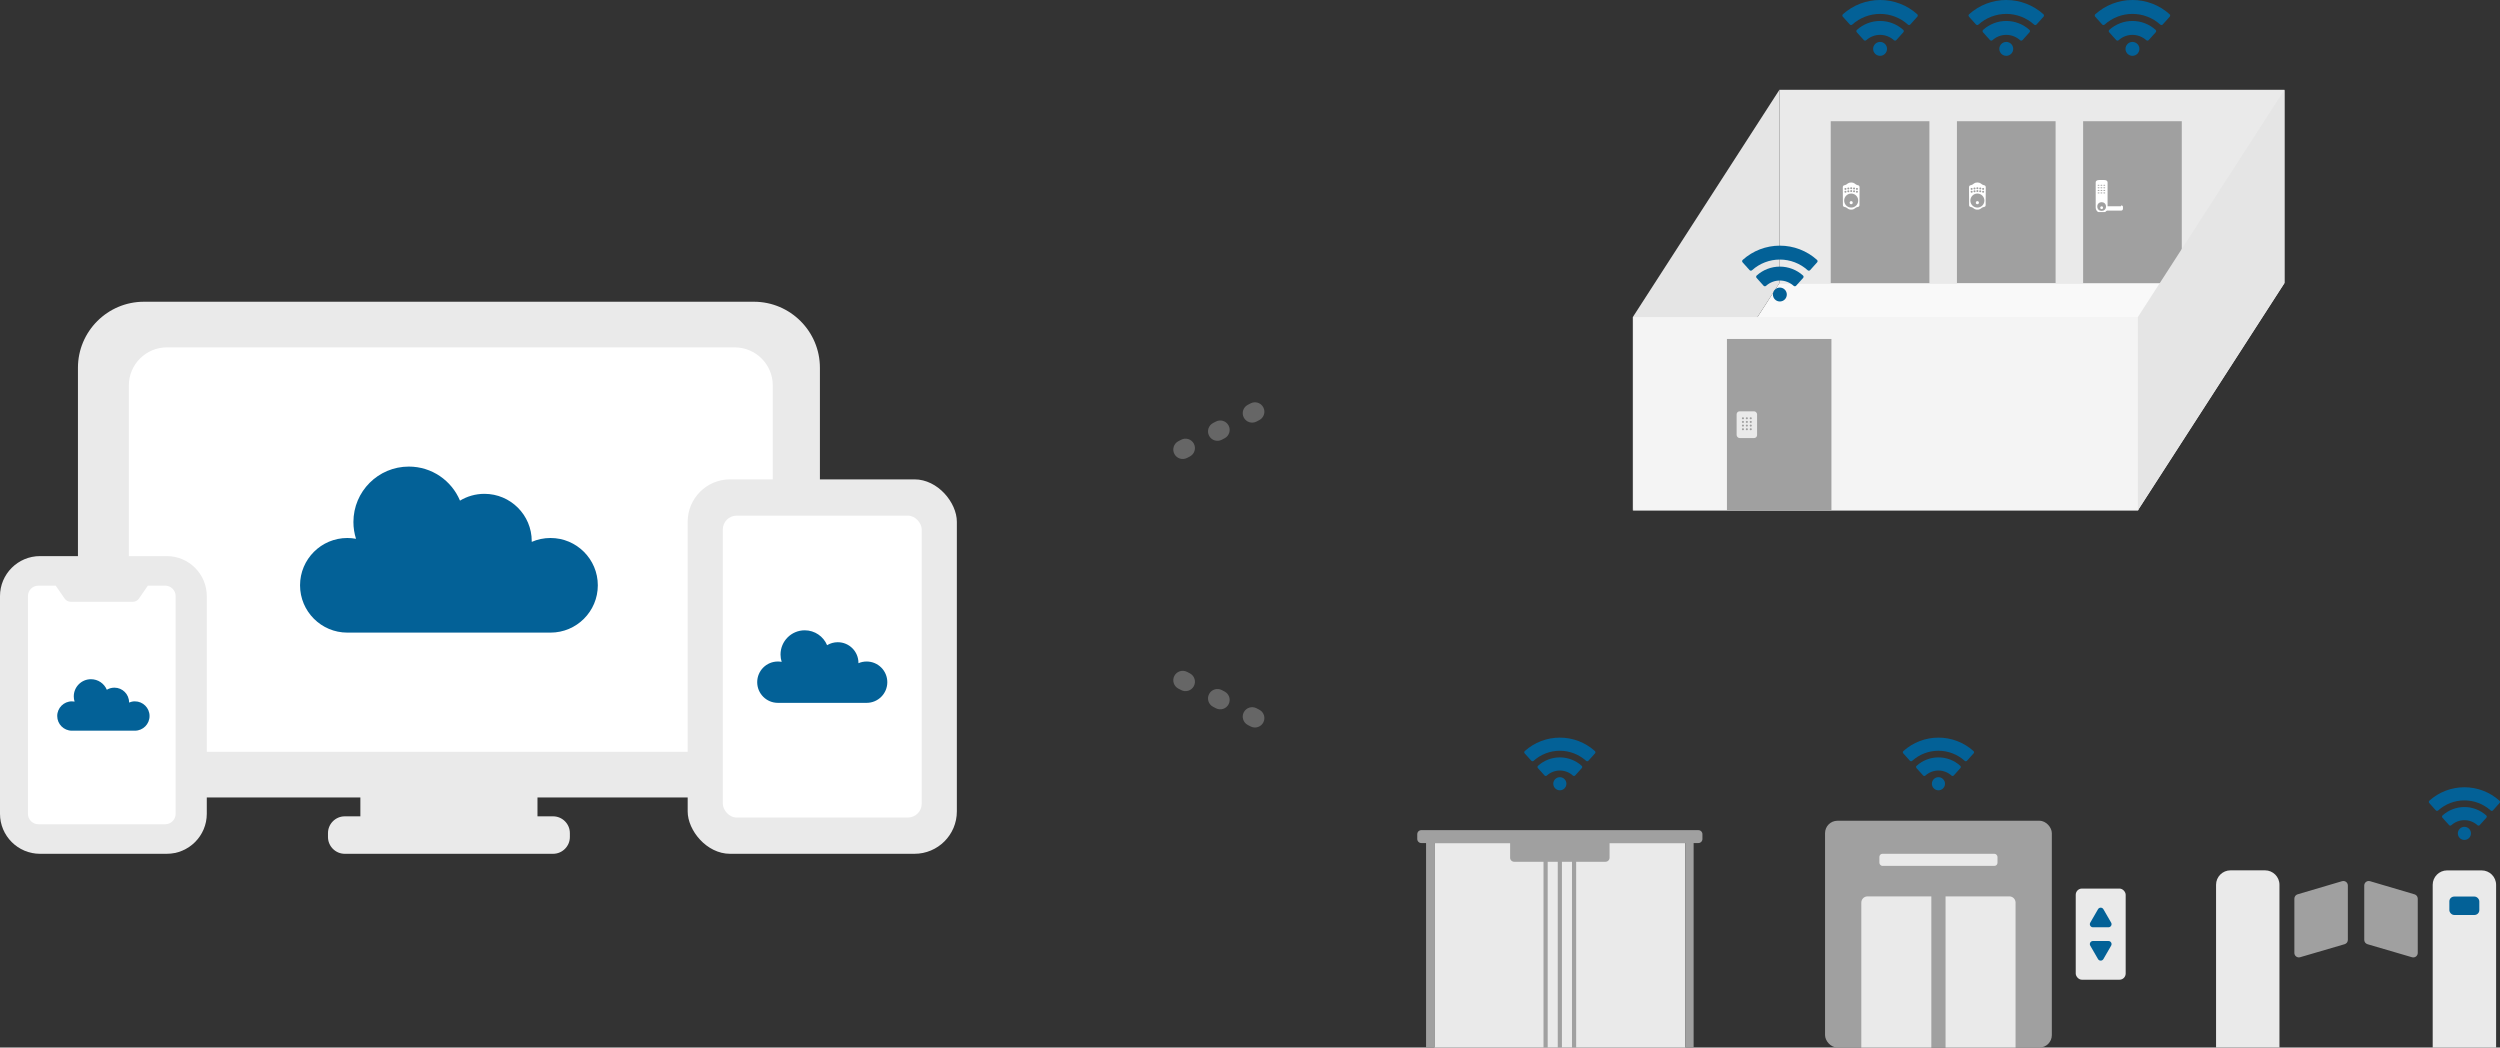 <?xml version="1.0" encoding="UTF-8"?>
<svg id="_レイヤー_1" data-name="レイヤー_1" xmlns="http://www.w3.org/2000/svg" version="1.1" viewBox="0 0 1009.042 422.804">
  <rect x="0" y="0" width="1009.042" height="422.804" fill="#333333" stroke="none"/>
  <!-- Generator: Adobe Illustrator 29.0.1, SVG Export Plug-In . SVG Version: 2.1.0 Build 192)  -->
  <defs>
    <style>
      .st0 {
        fill: #eaeaea;
      }

      .st1 {
        fill: #f4f4f4;
      }

      .st2 {
        fill: #e5e5e5;
      }

      .st3 {
        fill: #a0a0a0;
      }

      .st4 {
        fill: #fff;
      }

      .st5 {
        fill: #f9f9f9;
      }

      .st6 {
        fill: #666;
      }

      .st7 {
        fill: #036197;
      }
    </style>
  </defs>
  <g>
    <path class="st6" d="M503.624,292.61l1.132.593c1.862.975,4.161.257,5.136-1.605.975-1.862.257-4.161-1.605-5.136l-1.132-.593c-1.862-.975-4.161-.257-5.136,1.605-.975,1.862-.257,4.161,1.605,5.136Z"/>
    <path class="st6" d="M489.611,285.27l1.132.593c1.862.975,4.161.257,5.136-1.605.975-1.862.257-4.161-1.605-5.136l-1.132-.593c-1.862-.975-4.161-.257-5.136,1.605-.975,1.862-.257,4.161,1.605,5.136Z"/>
    <path class="st6" d="M475.598,277.93l1.132.593c1.862.975,4.161.257,5.136-1.605.975-1.862.257-4.161-1.605-5.136l-1.132-.593c-1.862-.975-4.161-.257-5.136,1.605s-.257,4.161,1.605,5.136Z"/>
    <path class="st6" d="M480.261,184.231l-1.132.593c-1.862.975-4.161.257-5.136-1.605s-.257-4.161,1.605-5.136l1.132-.593c1.862-.975,4.161-.257,5.136,1.605.975,1.862.257,4.161-1.605,5.136Z"/>
    <path class="st6" d="M494.274,176.891l-1.132.593c-1.862.975-4.161.257-5.136-1.605-.975-1.862-.257-4.161,1.605-5.136l1.132-.593c1.862-.975,4.161-.257,5.136,1.605s.257,4.161-1.605,5.136Z"/>
    <path class="st6" d="M508.287,169.551l-1.132.593c-1.862.975-4.161.257-5.136-1.605-.975-1.862-.257-4.161,1.605-5.136l1.132-.593c1.862-.975,4.161-.257,5.136,1.605.975,1.862.257,4.161-1.605,5.136Z"/>
  </g>
  <g>
    <path class="st7" d="M758.829,0c-5.547,0-10.873,2.041-14.997,5.749-.285.257-.308.693-.053.978l2.832,3.152c.124.137.296.219.479.229.181-.001.362-.054.499-.176,3.096-2.785,7.088-4.318,11.239-4.318,4.151,0,8.144,1.533,11.24,4.318.127.114.292.176.463.176h.036c.183-.011.356-.092.479-.229l2.83-3.152c.256-.285.232-.722-.052-.978-4.124-3.707-9.451-5.749-14.997-5.749Z"/>
    <path class="st7" d="M758.829,8.46c-3.45,0-6.768,1.273-9.341,3.585-.285.257-.308.693-.053.978l2.831,3.152c.123.137.296.219.479.229h.037c.171,0,.335-.062.463-.176,1.544-1.39,3.529-2.155,5.584-2.155s4.038.765,5.584,2.155c.138.122.315.179.5.176.184-.011.355-.092.479-.229l2.831-3.152c.255-.285.232-.722-.053-.978-2.573-2.312-5.891-3.585-9.341-3.585Z"/>
    <path class="st7" d="M758.829,16.92c-1.549,0-2.806,1.258-2.806,2.806s1.258,2.808,2.806,2.808c1.548,0,2.806-1.259,2.806-2.808s-1.258-2.806-2.806-2.806Z"/>
    <path class="st7" d="M809.761,0c-5.546,0-10.873,2.041-14.997,5.749-.285.257-.308.693-.053.978l2.833,3.152c.123.137.296.219.479.229.182-.001.362-.054.499-.176,3.097-2.785,7.088-4.318,11.239-4.318,4.151,0,8.144,1.533,11.241,4.318.127.114.292.176.463.176h.037c.183-.011.355-.092.479-.229l2.831-3.152c.255-.285.232-.722-.053-.978-4.124-3.707-9.45-5.749-14.997-5.749Z"/>
    <path class="st7" d="M809.761,8.46c-3.449,0-6.768,1.273-9.341,3.585-.285.257-.308.693-.053.978l2.831,3.152c.124.137.296.219.479.229h.037c.171,0,.335-.062.463-.176,1.544-1.39,3.528-2.155,5.584-2.155s4.038.765,5.584,2.155c.137.122.315.179.499.176.184-.011.355-.092.479-.229l2.831-3.152c.255-.285.232-.722-.053-.978-2.573-2.312-5.891-3.585-9.341-3.585Z"/>
    <path class="st7" d="M809.761,16.92c-1.548,0-2.806,1.258-2.806,2.806s1.258,2.808,2.806,2.808c1.549,0,2.806-1.259,2.806-2.808s-1.258-2.806-2.806-2.806Z"/>
    <path class="st7" d="M875.691,5.749c-4.124-3.707-9.45-5.749-14.996-5.749-5.547,0-10.873,2.041-14.997,5.749-.285.257-.308.693-.053.978l2.832,3.152c.124.137.296.219.479.229.181-.001.362-.054.499-.176,3.097-2.785,7.088-4.318,11.24-4.318,4.151,0,8.143,1.533,11.24,4.318.127.114.292.176.463.176h.037c.183-.011.356-.092.479-.229l2.83-3.152c.256-.285.232-.722-.053-.978Z"/>
    <path class="st7" d="M860.694,8.46c-3.45,0-6.768,1.273-9.341,3.585-.285.257-.308.693-.053.978l2.83,3.152c.124.137.296.219.479.229h.037c.171,0,.335-.062.463-.176,1.544-1.39,3.529-2.155,5.584-2.155s4.038.765,5.584,2.155c.138.122.315.179.499.176.185-.011.356-.092.479-.229l2.831-3.152c.255-.285.232-.722-.053-.978-2.573-2.312-5.891-3.585-9.34-3.585Z"/>
    <path class="st7" d="M860.694,16.92c-1.549,0-2.806,1.258-2.806,2.806s1.258,2.808,2.806,2.808c1.548,0,2.806-1.259,2.806-2.808s-1.258-2.806-2.806-2.806Z"/>
    <rect class="st0" x="718.203" y="36.245" width="203.84" height="78.007"/>
    <rect class="st3" x="789.851" y="48.927" width="39.821" height="65.324"/>
    <path class="st4" d="M798.103,73.652c1.16,0,1.557.614,1.998.851.62.333,1.004.217,1.209.518s.173.416.173.659c0,.46-.041,6.704-.041,7.071s-.134.624-.483.734-.728.098-1.29.569-1.107.556-1.565.556M798.103,73.652c-1.16,0-1.557.614-1.998.851-.62.333-1.004.217-1.209.518s-.173.416-.173.659c0,.46.041,6.704.041,7.071,0,.367.134.624.483.734s.728.098,1.29.569,1.107.556,1.565.556"/>
    <g>
      <g>
        <circle class="st3" cx="795.784" cy="76.246" r=".403"/>
        <circle class="st3" cx="795.784" cy="77.399" r=".403"/>
        <circle class="st3" cx="796.951" cy="77.207" r=".403"/>
        <circle class="st3" cx="796.944" cy="76.069" r=".403"/>
        <circle class="st3" cx="800.422" cy="76.246" r=".403"/>
        <circle class="st3" cx="800.422" cy="77.399" r=".403"/>
        <circle class="st3" cx="799.255" cy="77.207" r=".403"/>
        <circle class="st3" cx="799.263" cy="76.069" r=".403"/>
      </g>
      <circle class="st3" cx="798.103" cy="75.971" r=".403"/>
      <circle class="st3" cx="798.103" cy="77.11" r=".403"/>
    </g>
    <circle class="st3" cx="798.103" cy="80.952" r="2.831"/>
    <circle class="st4" cx="798.103" cy="81.802" r=".626"/>
    <polygon class="st5" points="718.203 114.251 659.028 206 862.868 206 922.043 114.251 718.203 114.251"/>
    <polygon class="st2" points="718.203 36.245 659.028 127.993 659.028 206 718.203 114.251 718.203 36.245"/>
    <rect class="st1" x="659.218" y="127.962" width="203.84" height="78.007"/>
    <rect class="st3" x="738.918" y="48.927" width="39.821" height="65.324"/>
    <rect class="st3" x="697.019" y="136.812" width="42.177" height="69.188"/>
    <rect class="st3" x="840.784" y="48.927" width="39.821" height="65.324"/>
    <polygon class="st2" points="922.043 36.245 862.868 127.993 862.868 206 922.043 114.251 922.043 36.245"/>
    <rect class="st4" x="848.35" y="83.259" width="8.516" height="1.748" rx=".735" ry=".735"/>
    <path class="st4" d="M849.37,85.601h-2.226c-.758,0-1.286-1.024-1.286-1.782v-10.139c0-.758.62-1.019,1.377-1.019h2.042c.758,0,1.377.262,1.377,1.019v10.139c0,.758-.528,1.782-1.286,1.782Z"/>
    <rect class="st3" x="846.639" y="74.589" width=".74" height=".37" rx=".185" ry=".185"/>
    <rect class="st3" x="847.798" y="74.589" width=".74" height=".37" rx=".185" ry=".185"/>
    <rect class="st3" x="848.958" y="74.589" width=".74" height=".37" rx=".185" ry=".185"/>
    <rect class="st3" x="846.639" y="75.622" width=".74" height=".37" rx=".185" ry=".185"/>
    <rect class="st3" x="847.798" y="75.622" width=".74" height=".37" rx=".185" ry=".185"/>
    <rect class="st3" x="848.958" y="75.622" width=".74" height=".37" rx=".185" ry=".185"/>
    <rect class="st3" x="846.639" y="76.655" width=".74" height=".37" rx=".185" ry=".185"/>
    <rect class="st3" x="847.798" y="76.655" width=".74" height=".37" rx=".185" ry=".185"/>
    <rect class="st3" x="848.958" y="76.655" width=".74" height=".37" rx=".185" ry=".185"/>
    <rect class="st3" x="846.639" y="77.688" width=".74" height=".37" rx=".185" ry=".185"/>
    <rect class="st3" x="847.798" y="77.688" width=".74" height=".37" rx=".185" ry=".185"/>
    <rect class="st3" x="848.958" y="77.688" width=".74" height=".37" rx=".185" ry=".185"/>
    <circle class="st3" cx="848.257" cy="83.363" r="1.759"/>
    <path class="st4" d="M856.866,83.994v-.534c0-.188-.332-.546-.503-.546s-.31.016-.31.489.813.591.813.591Z"/>
    <circle class="st4" cx="848.257" cy="83.833" r=".565"/>
    <path class="st4" d="M747.17,73.652c1.16,0,1.557.614,1.998.851.62.333,1.004.217,1.209.518s.173.416.173.659c0,.46-.041,6.704-.041,7.071s-.134.624-.483.734-.728.098-1.29.569c-.562.471-1.107.556-1.565.556M747.17,73.652c-1.16,0-1.557.614-1.998.851-.62.333-1.004.217-1.209.518s-.173.416-.173.659c0,.46.041,6.704.041,7.071s.134.624.483.734.728.098,1.29.569c.562.471,1.107.556,1.565.556"/>
    <g>
      <g>
        <circle class="st3" cx="744.852" cy="76.246" r=".403"/>
        <circle class="st3" cx="744.852" cy="77.399" r=".403"/>
        <circle class="st3" cx="746.018" cy="77.207" r=".403"/>
        <circle class="st3" cx="746.011" cy="76.069" r=".403"/>
        <circle class="st3" cx="749.489" cy="76.246" r=".403"/>
        <circle class="st3" cx="749.489" cy="77.399" r=".403"/>
        <circle class="st3" cx="748.323" cy="77.207" r=".403"/>
        <circle class="st3" cx="748.33" cy="76.069" r=".403"/>
      </g>
      <circle class="st3" cx="747.17" cy="75.971" r=".403"/>
      <circle class="st3" cx="747.17" cy="77.11" r=".403"/>
    </g>
    <circle class="st3" cx="747.17" cy="80.952" r="2.831"/>
    <circle class="st4" cx="747.17" cy="81.802" r=".626"/>
    <rect class="st0" x="700.931" y="166.009" width="8.254" height="10.794" rx="1.209" ry="1.209"/>
    <circle class="st3" cx="706.631" cy="173.247" r=".419"/>
    <circle class="st3" cx="705.058" cy="173.247" r=".419"/>
    <circle class="st3" cx="703.484" cy="173.247" r=".419"/>
    <circle class="st3" cx="706.631" cy="171.771" r=".419"/>
    <circle class="st3" cx="705.058" cy="171.771" r=".419"/>
    <circle class="st3" cx="703.484" cy="171.771" r=".419"/>
    <circle class="st3" cx="706.631" cy="170.295" r=".419"/>
    <circle class="st3" cx="705.058" cy="170.295" r=".419"/>
    <circle class="st3" cx="703.484" cy="170.295" r=".419"/>
    <circle class="st3" cx="706.631" cy="168.819" r=".419"/>
    <circle class="st3" cx="705.058" cy="168.819" r=".419"/>
    <circle class="st3" cx="703.484" cy="168.819" r=".419"/>
    <path class="st7" d="M733.378,104.898c-4.124-3.707-9.451-5.749-14.997-5.749s-10.873,2.041-14.997,5.749c-.285.256-.308.693-.053.978l2.832,3.152c.124.137.296.218.479.229.181-.001.362-.054.499-.176,3.096-2.785,7.088-4.318,11.239-4.318,4.151,0,8.144,1.533,11.24,4.318.128.114.292.176.463.176h.036c.183-.011.356-.092.479-.229l2.831-3.152c.255-.285.232-.722-.053-.978Z"/>
    <path class="st7" d="M718.381,107.609c-3.449,0-6.768,1.273-9.341,3.585-.285.256-.308.693-.053.978l2.831,3.152c.124.137.296.218.479.229h.037c.171,0,.335-.062.463-.176,1.544-1.39,3.529-2.155,5.584-2.155s4.038.765,5.584,2.155c.138.122.315.179.5.176.184-.011.355-.092.479-.229l2.831-3.152c.255-.285.232-.722-.053-.978-2.573-2.312-5.891-3.585-9.341-3.585Z"/>
    <path class="st7" d="M718.381,116.069c-1.548,0-2.806,1.258-2.806,2.806,0,1.548,1.258,2.808,2.806,2.808s2.806-1.259,2.806-2.808c0-1.548-1.258-2.806-2.806-2.806Z"/>
  </g>
  <g>
    <g>
      <rect class="st0" x="578.958" y="340.273" width="101.246" height="82.531"/>
      <path class="st3" d="M685.49,335.057h-111.819c-.907,0-1.642.735-1.642,1.642v1.931c0,.907.735,1.642,1.642,1.642h1.912v82.531h3.375v-82.531h30.549v5.912c0,.907.735,1.642,1.642,1.642h11.84v74.976h1.687v-74.976h4.06v74.976h1.687v-74.976h4.06v74.976h1.687v-74.976h11.84c.907,0,1.642-.735,1.642-1.642v-5.912h30.549v82.531h3.375v-82.531h1.912c.907,0,1.642-.735,1.642-1.642v-1.931c0-.907-.735-1.642-1.642-1.642Z"/>
      <path class="st7" d="M643.733,303.14c-3.892-3.499-8.918-5.425-14.152-5.425-5.234,0-10.26,1.926-14.152,5.425-.269.242-.291.654-.05.923l2.672,2.975c.117.129.279.206.452.216.171-.001.342-.051.471-.166,2.922-2.628,6.688-4.075,10.606-4.075s7.685,1.447,10.607,4.075c.12.108.276.166.437.166h.034c.173-.01.336-.087.452-.216l2.671-2.975c.241-.269.219-.681-.05-.923Z"/>
      <path class="st7" d="M629.581,305.699c-3.255,0-6.386,1.201-8.814,3.383-.269.242-.291.654-.05.923l2.671,2.975c.117.129.279.206.452.216h.035c.161,0,.316-.059.437-.166,1.457-1.311,3.33-2.034,5.27-2.034s3.811.722,5.27,2.034c.129.115.297.169.471.166.174-.01.335-.087.452-.216l2.671-2.975c.241-.269.219-.681-.05-.923-2.428-2.182-5.559-3.383-8.814-3.383Z"/>
      <path class="st7" d="M629.581,313.682c-1.461,0-2.648,1.187-2.648,2.648s1.187,2.65,2.648,2.65,2.648-1.188,2.648-2.65-1.187-2.648-2.648-2.648Z"/>
    </g>
    <g>
      <path class="st7" d="M796.54,303.141c-3.892-3.499-8.918-5.425-14.152-5.425-5.234,0-10.26,1.926-14.152,5.425-.269.242-.291.654-.05.923l2.671,2.975c.117.129.279.206.452.216.174-.001.342-.051.471-.166,2.923-2.628,6.69-4.075,10.607-4.075,3.917,0,7.685,1.447,10.607,4.075.12.108.275.166.437.166h.034c.173-.01.336-.087.452-.216l2.671-2.975c.241-.269.219-.681-.05-.923Z"/>
      <path class="st7" d="M782.388,305.699c-3.256,0-6.386,1.201-8.814,3.383-.269.242-.291.654-.05.923l2.671,2.975c.116.129.279.206.452.216h.035c.161,0,.316-.059.437-.166,1.457-1.311,3.33-2.034,5.27-2.034s3.811.722,5.27,2.034c.129.115.298.169.471.166.174-.01.336-.087.452-.216l2.671-2.975c.241-.269.219-.681-.05-.923-2.428-2.182-5.559-3.383-8.814-3.383Z"/>
      <path class="st7" d="M782.388,313.682c-1.461,0-2.648,1.187-2.648,2.648s1.187,2.65,2.648,2.65,2.648-1.188,2.648-2.65-1.187-2.648-2.648-2.648Z"/>
      <rect class="st3" x="736.62" y="331.269" width="91.535" height="91.535" rx="5.005" ry="5.005"/>
      <path class="st0" d="M785.256,361.797h25.756c1.381,0,2.503,1.121,2.503,2.503v58.504h-28.259v-61.007h0Z"/>
      <path class="st0" d="M753.763,361.797h25.756v61.007h-28.259v-58.504c0-1.381,1.121-2.503,2.503-2.503Z"/>
      <rect class="st0" x="758.553" y="344.601" width="47.669" height="4.889" rx="1.251" ry="1.251"/>
      <rect class="st0" x="837.8" y="358.642" width="20.159" height="36.789" rx="2.503" ry="2.503"/>
      <g>
        <path class="st7" d="M846.796,366.971l-3.129,5.42c-.482.834.12,1.877,1.084,1.877h6.258c.963,0,1.565-1.043,1.084-1.877l-3.129-5.42c-.482-.834-1.686-.834-2.167,0Z"/>
        <path class="st7" d="M846.796,387.101l-3.129-5.42c-.482-.834.12-1.877,1.084-1.877h6.258c.963,0,1.565,1.043,1.084,1.877l-3.129,5.42c-.482.834-1.686.834-2.167,0Z"/>
      </g>
    </g>
    <g>
      <g>
        <path class="st7" d="M1008.825,323.175c-3.892-3.499-8.918-5.425-14.152-5.425-5.234,0-10.26,1.926-14.152,5.425-.269.242-.291.654-.05.923l2.671,2.975c.117.129.279.206.452.216.174-.001.342-.051.471-.166,2.923-2.628,6.69-4.075,10.607-4.075,3.917,0,7.685,1.447,10.607,4.075.12.108.275.166.437.166h.034c.173-.01.336-.087.452-.216l2.671-2.975c.241-.269.219-.681-.05-.923Z"/>
        <path class="st7" d="M994.673,325.734c-3.256,0-6.386,1.201-8.814,3.383-.269.242-.291.654-.05.923l2.671,2.975c.116.129.279.206.452.216h.035c.161,0,.316-.059.437-.166,1.457-1.311,3.33-2.034,5.27-2.034s3.811.722,5.27,2.034c.129.115.298.169.471.166.174-.01.336-.087.452-.216l2.671-2.975c.241-.269.219-.681-.05-.923-2.428-2.182-5.559-3.383-8.814-3.383Z"/>
        <path class="st7" d="M994.673,333.717c-1.461,0-2.648,1.187-2.648,2.648s1.187,2.65,2.648,2.65,2.648-1.188,2.648-2.65-1.187-2.648-2.648-2.648Z"/>
      </g>
      <g>
        <path class="st0" d="M987.674,351.306h13.956c3.225,0,5.839,2.614,5.839,5.839v65.658h-25.593v-65.692c.018-3.196,2.602-5.783,5.798-5.806Z"/>
        <path class="st3" d="M973.518,386.358l-17.968-5.264c-.769-.228-1.298-.933-1.301-1.735v-21.956c.001-1.004.817-1.817,1.821-1.816.171 0.0.342.025.506.073l17.968,5.305c.77.231,1.299.939,1.301,1.743v21.914c0.0 1-.81,1.81-1.81,1.811-.175 0-.35-.025-.518-.075Z"/>
        <rect class="st7" x="988.6" y="361.867" width="12.096" height="7.433" rx="1.952" ry="1.952"/>
        <path class="st0" d="M919.989,422.779h-25.551v-65.658c0-3.225,2.614-5.839,5.839-5.839h13.914c3.225,0,5.839,2.614,5.839,5.839h0v65.658h-.042Z"/>
        <path class="st3" d="M928.339,386.358l17.993-5.264c.772-.223,1.303-.931,1.301-1.735v-21.956c-.001-1.004-.817-1.817-1.821-1.816-.171 0-.342.025-.506.073l-17.968,5.305c-.769.232-1.294.941-1.293,1.743v21.914c.005 1.0.82,1.806,1.819,1.801.16-.001.32-.023.475-.066Z"/>
      </g>
    </g>
  </g>
  <g>
    <g>
      <path class="st0" d="M304.287,121.788H58.1c-14.69,0-26.641,11.951-26.641,26.641v146.792c0,14.69,11.951,26.642,26.641,26.642h87.352v7.625h-6.306c-3.721,0-6.765,3.044-6.765,6.765v1.589c0,3.721,3.044,6.765,6.765,6.765h84.097c3.721,0,6.765-3.044,6.765-6.765v-1.589c0-3.721-3.044-6.765-6.765-6.765h-6.306v-7.625h87.351c14.69,0,26.642-11.951,26.642-26.642v-146.792c0-14.69-11.951-26.641-26.642-26.641Z"/>
      <path class="st4" d="M296.539,303.445H67.373c-8.489,0-15.37-6.881-15.37-15.37v-132.5c0-8.489,6.881-15.37,15.37-15.37h229.166c8.489,0,15.37,6.881,15.37,15.37v132.5c0,8.489-6.881,15.37-15.37,15.37Z"/>
      <path class="st7" d="M222.192,217.142c-2.695,0-5.258.561-7.582,1.568.001-.099.008-.198.008-.297,0-10.545-8.549-19.094-19.094-19.094-3.61,0-6.985,1.003-9.864,2.743-3.377-8.072-11.347-13.744-20.644-13.744-12.355,0-22.37,10.015-22.37,22.37,0,2.363.369,4.64,1.048,6.778-1.134-.21-2.301-.325-3.496-.325-10.545,0-19.094,8.549-19.094,19.094,0,10.545,8.549,19.094,19.094,19.094h81.995c10.545,0,19.094-8.549,19.094-19.094,0-10.545-8.549-19.094-19.094-19.094Z"/>
    </g>
    <g>
      <path class="st4" d="M18.164,339.858c-8.197,0-14.865-6.668-14.865-14.865v-80.926c0-8.197,6.668-14.865,14.865-14.865h47.134c8.197,0,14.865,6.668,14.865,14.865v80.926c0,8.197-6.668,14.865-14.865,14.865H18.164Z"/>
      <path class="st0" d="M67.321,224.453H16.141c-8.901,0-16.141,7.24-16.141,16.141v87.871c0,8.901,7.24,16.141,16.141,16.141h51.18c8.901,0,16.141-7.241,16.141-16.141v-87.871c0-8.901-7.24-16.141-16.141-16.141ZM11.276,240.594c0-2.328,1.888-4.215,4.216-4.215h6.991l3.594,5.204c.567.82,1.5,1.31,2.497,1.31h25.014c.997,0,1.93-.49,2.497-1.31l3.595-5.204h6.992c2.328,0,4.214,1.887,4.214,4.215v87.872c0,2.328-1.887,4.215-4.215,4.215H15.491c-2.328,0-4.216-1.887-4.216-4.216v-87.871Z"/>
      <path class="st7" d="M54.444,283.078c-.836,0-1.63.174-2.351.486 0-.031.002-.061.002-.092,0-3.27-2.651-5.921-5.921-5.921-1.119,0-2.166.311-3.059.851-1.047-2.503-3.519-4.262-6.402-4.262-3.831,0-6.937,3.106-6.937,6.937,0,.733.114,1.439.325,2.102-.352-.065-.713-.101-1.084-.101-3.27,0-5.921,2.651-5.921,5.921,0,3.27,2.651,5.921,5.921,5.921h25.426c3.27,0,5.921-2.651,5.921-5.921,0-3.27-2.651-5.921-5.921-5.921Z"/>
    </g>
    <g>
      <rect class="st0" x="277.558" y="193.483" width="108.644" height="151.124" rx="17.1" ry="17.1"/>
      <rect class="st4" x="291.741" y="208.123" width="80.278" height="121.844" rx="5.578" ry="5.578"/>
      <path class="st7" d="M349.793,266.999c-1.178,0-2.297.245-3.313.685.001-.043.003-.086.003-.13,0-4.608-3.735-8.343-8.343-8.343-1.577,0-3.052.438-4.31,1.199-1.476-3.527-4.958-6.005-9.02-6.005-5.398,0-9.775,4.376-9.775,9.774,0,1.033.161,2.027.458,2.962-.495-.092-1.005-.142-1.527-.142-4.608,0-8.343,3.735-8.343,8.343,0,4.608,3.735,8.343,8.343,8.343h35.827c4.608,0,8.343-3.735,8.343-8.343,0-4.608-3.735-8.343-8.343-8.343Z"/>
    </g>
  </g>
</svg>